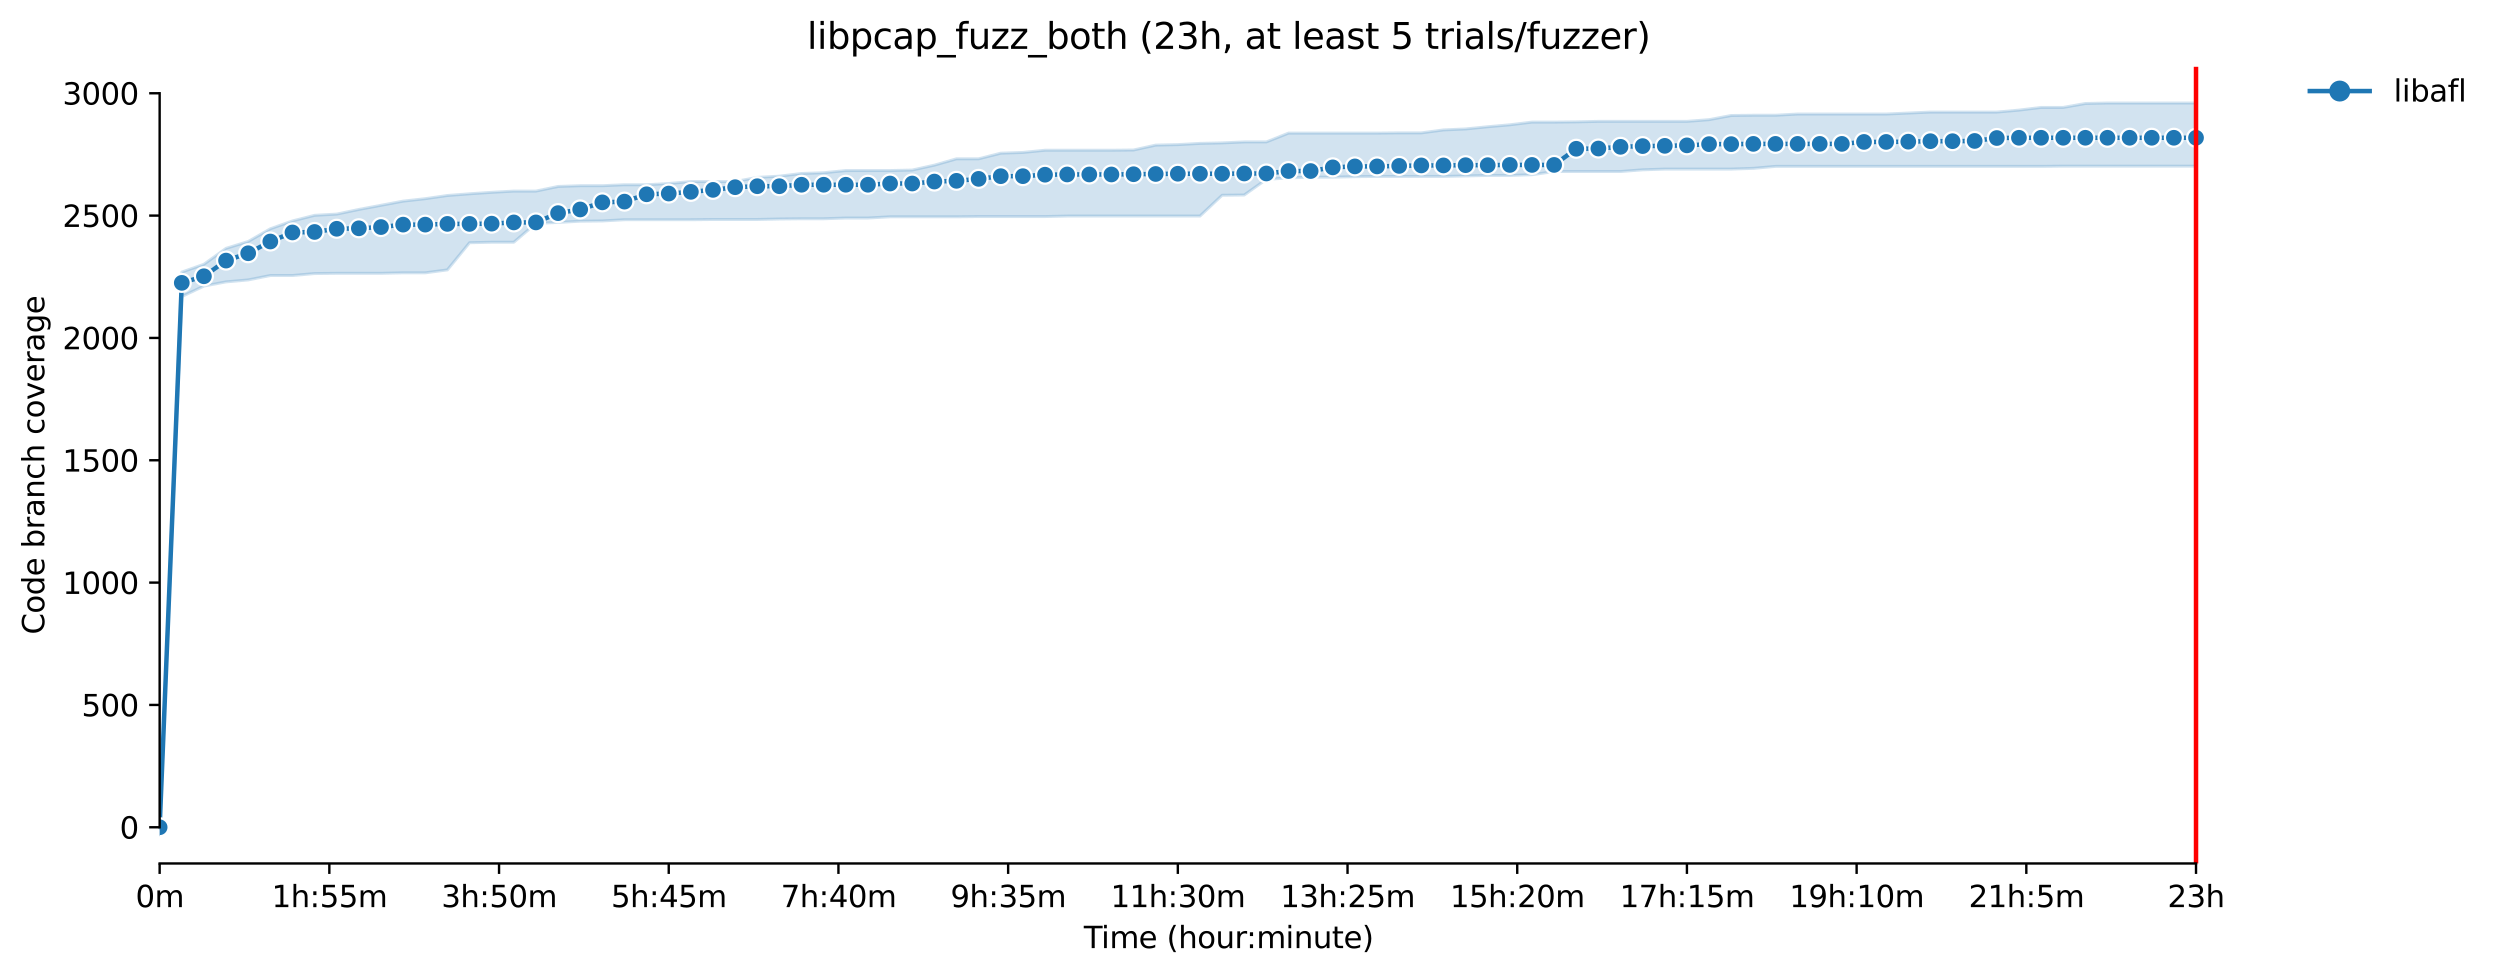 <?xml version="1.0" encoding="utf-8" standalone="no"?>
<!DOCTYPE svg PUBLIC "-//W3C//DTD SVG 1.1//EN"
  "http://www.w3.org/Graphics/SVG/1.1/DTD/svg11.dtd">
<svg xmlns:xlink="http://www.w3.org/1999/xlink" width="835.099pt" height="325.986pt" viewBox="0 0 835.099 325.986" xmlns="http://www.w3.org/2000/svg" version="1.1">
 <defs>
  <style type="text/css">*{stroke-linejoin: round; stroke-linecap: butt}</style>
 </defs>
 <g id="figure_1">
  <g id="patch_1">
   <path d="M 0 325.986 
L 835.099 325.986 
L 835.099 0 
L 0 0 
z
" style="fill: #ffffff"/>
  </g>
  <g id="axes_1">
   <g id="patch_2">
    <path d="M 53.328 288.43 
L 767.568 288.43 
L 767.568 22.318 
L 53.328 22.318 
z
" style="fill: #ffffff"/>
   </g>
   <g id="PolyCollection_1">
    <defs>
     <path id="m98b04351cd" d="M 53.328 -49.652 
L 53.328 -49.652 
L 60.722 -226.924 
L 68.116 -230.438 
L 75.509 -231.828 
L 82.903 -232.482 
L 90.297 -233.953 
L 97.691 -233.953 
L 105.085 -234.607 
L 112.478 -234.688 
L 119.872 -234.688 
L 127.266 -234.688 
L 134.66 -234.852 
L 142.054 -234.852 
L 149.447 -235.833 
L 156.841 -244.905 
L 164.235 -245.068 
L 171.629 -245.068 
L 179.023 -251.361 
L 186.416 -251.688 
L 193.81 -252.097 
L 201.204 -252.179 
L 208.598 -252.587 
L 215.991 -252.587 
L 223.385 -252.587 
L 230.779 -252.587 
L 238.173 -252.669 
L 245.567 -252.669 
L 252.96 -252.669 
L 260.354 -252.832 
L 267.748 -252.914 
L 275.142 -252.914 
L 282.536 -253.159 
L 289.929 -253.159 
L 297.323 -253.568 
L 304.717 -253.568 
L 312.111 -253.568 
L 319.505 -253.568 
L 326.898 -253.65 
L 334.292 -253.65 
L 341.686 -253.65 
L 349.08 -253.65 
L 356.473 -253.813 
L 363.867 -253.813 
L 371.261 -253.813 
L 378.655 -253.813 
L 386.049 -253.813 
L 393.442 -253.813 
L 400.836 -253.813 
L 408.23 -260.76 
L 415.624 -260.842 
L 423.018 -266.073 
L 430.411 -266.563 
L 437.805 -266.808 
L 445.199 -266.808 
L 452.593 -266.972 
L 459.987 -267.053 
L 467.38 -267.053 
L 474.774 -267.053 
L 482.168 -267.053 
L 489.562 -267.217 
L 496.955 -267.38 
L 504.349 -267.38 
L 511.743 -267.625 
L 519.137 -268.688 
L 526.531 -268.688 
L 533.924 -268.688 
L 541.318 -268.688 
L 548.712 -269.26 
L 556.106 -269.505 
L 563.5 -269.505 
L 570.893 -269.505 
L 578.287 -269.505 
L 585.681 -269.75 
L 593.075 -270.404 
L 600.468 -270.404 
L 607.862 -270.404 
L 615.256 -270.404 
L 622.65 -270.404 
L 630.044 -270.404 
L 637.437 -270.404 
L 644.831 -270.404 
L 652.225 -270.404 
L 659.619 -270.404 
L 667.013 -270.404 
L 674.406 -270.404 
L 681.8 -270.404 
L 689.194 -270.486 
L 696.588 -270.486 
L 703.982 -270.486 
L 711.375 -270.486 
L 718.769 -270.486 
L 726.163 -270.486 
L 733.557 -270.486 
L 733.557 -291.572 
L 733.557 -291.572 
L 726.163 -291.572 
L 718.769 -291.572 
L 711.375 -291.572 
L 703.982 -291.572 
L 696.588 -291.409 
L 689.194 -290.101 
L 681.8 -290.101 
L 674.406 -289.202 
L 667.013 -288.548 
L 659.619 -288.548 
L 652.225 -288.548 
L 644.831 -288.548 
L 637.437 -288.221 
L 630.044 -287.894 
L 622.65 -287.894 
L 615.256 -287.894 
L 607.862 -287.894 
L 600.468 -287.894 
L 593.075 -287.486 
L 585.681 -287.486 
L 578.287 -287.404 
L 570.893 -286.015 
L 563.5 -285.443 
L 556.106 -285.443 
L 548.712 -285.443 
L 541.318 -285.443 
L 533.924 -285.443 
L 526.531 -285.279 
L 519.137 -285.197 
L 511.743 -285.197 
L 504.349 -284.298 
L 496.955 -283.644 
L 489.562 -282.909 
L 482.168 -282.582 
L 474.774 -281.601 
L 467.38 -281.601 
L 459.987 -281.519 
L 452.593 -281.519 
L 445.199 -281.519 
L 437.805 -281.519 
L 430.411 -281.519 
L 423.018 -278.577 
L 415.624 -278.577 
L 408.23 -278.25 
L 400.836 -278.087 
L 393.442 -277.678 
L 386.049 -277.515 
L 378.655 -275.88 
L 371.261 -275.798 
L 363.867 -275.798 
L 356.473 -275.798 
L 349.08 -275.798 
L 341.686 -275.063 
L 334.292 -274.818 
L 326.898 -272.938 
L 319.505 -272.938 
L 312.111 -270.813 
L 304.717 -269.178 
L 297.323 -269.015 
L 289.929 -269.015 
L 282.536 -269.015 
L 275.142 -268.279 
L 267.748 -268.034 
L 260.354 -267.135 
L 252.96 -266.726 
L 245.567 -265.337 
L 238.173 -265.337 
L 230.779 -265.337 
L 223.385 -264.683 
L 215.991 -264.275 
L 208.598 -264.275 
L 201.204 -263.948 
L 193.81 -263.948 
L 186.416 -263.702 
L 179.023 -262.15 
L 171.629 -262.15 
L 164.235 -261.741 
L 156.841 -261.251 
L 149.447 -260.678 
L 142.054 -259.616 
L 134.66 -258.799 
L 127.266 -257.409 
L 119.872 -256.02 
L 112.478 -254.467 
L 105.085 -254.058 
L 97.691 -252.179 
L 90.297 -249.563 
L 82.903 -245.313 
L 75.509 -243.025 
L 68.116 -237.712 
L 60.722 -235.097 
L 53.328 -49.652 
z
" style="stroke: #1f77b4; stroke-opacity: 0.2"/>
    </defs>
    <g clip-path="url(#pae2f389758)">
     <use xlink:href="#m98b04351cd" x="0" y="325.986" style="fill: #1f77b4; fill-opacity: 0.2; stroke: #1f77b4; stroke-opacity: 0.2"/>
    </g>
   </g>
   <g id="matplotlib.axis_1">
    <g id="xtick_1">
     <g id="line2d_1">
      <defs>
       <path id="meebd048d6e" d="M 0 0 
L 0 3.5 
" style="stroke: #000000; stroke-width: 0.8"/>
      </defs>
      <g>
       <use xlink:href="#meebd048d6e" x="53.328" y="288.43" style="stroke: #000000; stroke-width: 0.8"/>
      </g>
     </g>
     <g id="text_1">
      <!-- 0m -->
      <g transform="translate(45.277 303.029) scale(0.1 -0.1)">
       <defs>
        <path id="DejaVuSans-30" d="M 2034 4250 
Q 1547 4250 1301 3770 
Q 1056 3291 1056 2328 
Q 1056 1369 1301 889 
Q 1547 409 2034 409 
Q 2525 409 2770 889 
Q 3016 1369 3016 2328 
Q 3016 3291 2770 3770 
Q 2525 4250 2034 4250 
z
M 2034 4750 
Q 2819 4750 3233 4129 
Q 3647 3509 3647 2328 
Q 3647 1150 3233 529 
Q 2819 -91 2034 -91 
Q 1250 -91 836 529 
Q 422 1150 422 2328 
Q 422 3509 836 4129 
Q 1250 4750 2034 4750 
z
" transform="scale(0.016)"/>
        <path id="DejaVuSans-6d" d="M 3328 2828 
Q 3544 3216 3844 3400 
Q 4144 3584 4550 3584 
Q 5097 3584 5394 3201 
Q 5691 2819 5691 2113 
L 5691 0 
L 5113 0 
L 5113 2094 
Q 5113 2597 4934 2840 
Q 4756 3084 4391 3084 
Q 3944 3084 3684 2787 
Q 3425 2491 3425 1978 
L 3425 0 
L 2847 0 
L 2847 2094 
Q 2847 2600 2669 2842 
Q 2491 3084 2119 3084 
Q 1678 3084 1418 2786 
Q 1159 2488 1159 1978 
L 1159 0 
L 581 0 
L 581 3500 
L 1159 3500 
L 1159 2956 
Q 1356 3278 1631 3431 
Q 1906 3584 2284 3584 
Q 2666 3584 2933 3390 
Q 3200 3197 3328 2828 
z
" transform="scale(0.016)"/>
       </defs>
       <use xlink:href="#DejaVuSans-30"/>
       <use xlink:href="#DejaVuSans-6d" x="63.623"/>
      </g>
     </g>
    </g>
    <g id="xtick_2">
     <g id="line2d_2">
      <g>
       <use xlink:href="#meebd048d6e" x="110.014" y="288.43" style="stroke: #000000; stroke-width: 0.8"/>
      </g>
     </g>
     <g id="text_2">
      <!-- 1h:55m -->
      <g transform="translate(90.747 303.029) scale(0.1 -0.1)">
       <defs>
        <path id="DejaVuSans-31" d="M 794 531 
L 1825 531 
L 1825 4091 
L 703 3866 
L 703 4441 
L 1819 4666 
L 2450 4666 
L 2450 531 
L 3481 531 
L 3481 0 
L 794 0 
L 794 531 
z
" transform="scale(0.016)"/>
        <path id="DejaVuSans-68" d="M 3513 2113 
L 3513 0 
L 2938 0 
L 2938 2094 
Q 2938 2591 2744 2837 
Q 2550 3084 2163 3084 
Q 1697 3084 1428 2787 
Q 1159 2491 1159 1978 
L 1159 0 
L 581 0 
L 581 4863 
L 1159 4863 
L 1159 2956 
Q 1366 3272 1645 3428 
Q 1925 3584 2291 3584 
Q 2894 3584 3203 3211 
Q 3513 2838 3513 2113 
z
" transform="scale(0.016)"/>
        <path id="DejaVuSans-3a" d="M 750 794 
L 1409 794 
L 1409 0 
L 750 0 
L 750 794 
z
M 750 3309 
L 1409 3309 
L 1409 2516 
L 750 2516 
L 750 3309 
z
" transform="scale(0.016)"/>
        <path id="DejaVuSans-35" d="M 691 4666 
L 3169 4666 
L 3169 4134 
L 1269 4134 
L 1269 2991 
Q 1406 3038 1543 3061 
Q 1681 3084 1819 3084 
Q 2600 3084 3056 2656 
Q 3513 2228 3513 1497 
Q 3513 744 3044 326 
Q 2575 -91 1722 -91 
Q 1428 -91 1123 -41 
Q 819 9 494 109 
L 494 744 
Q 775 591 1075 516 
Q 1375 441 1709 441 
Q 2250 441 2565 725 
Q 2881 1009 2881 1497 
Q 2881 1984 2565 2268 
Q 2250 2553 1709 2553 
Q 1456 2553 1204 2497 
Q 953 2441 691 2322 
L 691 4666 
z
" transform="scale(0.016)"/>
       </defs>
       <use xlink:href="#DejaVuSans-31"/>
       <use xlink:href="#DejaVuSans-68" x="63.623"/>
       <use xlink:href="#DejaVuSans-3a" x="127.002"/>
       <use xlink:href="#DejaVuSans-35" x="160.693"/>
       <use xlink:href="#DejaVuSans-35" x="224.316"/>
       <use xlink:href="#DejaVuSans-6d" x="287.939"/>
      </g>
     </g>
    </g>
    <g id="xtick_3">
     <g id="line2d_3">
      <g>
       <use xlink:href="#meebd048d6e" x="166.7" y="288.43" style="stroke: #000000; stroke-width: 0.8"/>
      </g>
     </g>
     <g id="text_3">
      <!-- 3h:50m -->
      <g transform="translate(147.432 303.029) scale(0.1 -0.1)">
       <defs>
        <path id="DejaVuSans-33" d="M 2597 2516 
Q 3050 2419 3304 2112 
Q 3559 1806 3559 1356 
Q 3559 666 3084 287 
Q 2609 -91 1734 -91 
Q 1441 -91 1130 -33 
Q 819 25 488 141 
L 488 750 
Q 750 597 1062 519 
Q 1375 441 1716 441 
Q 2309 441 2620 675 
Q 2931 909 2931 1356 
Q 2931 1769 2642 2001 
Q 2353 2234 1838 2234 
L 1294 2234 
L 1294 2753 
L 1863 2753 
Q 2328 2753 2575 2939 
Q 2822 3125 2822 3475 
Q 2822 3834 2567 4026 
Q 2313 4219 1838 4219 
Q 1578 4219 1281 4162 
Q 984 4106 628 3988 
L 628 4550 
Q 988 4650 1302 4700 
Q 1616 4750 1894 4750 
Q 2613 4750 3031 4423 
Q 3450 4097 3450 3541 
Q 3450 3153 3228 2886 
Q 3006 2619 2597 2516 
z
" transform="scale(0.016)"/>
       </defs>
       <use xlink:href="#DejaVuSans-33"/>
       <use xlink:href="#DejaVuSans-68" x="63.623"/>
       <use xlink:href="#DejaVuSans-3a" x="127.002"/>
       <use xlink:href="#DejaVuSans-35" x="160.693"/>
       <use xlink:href="#DejaVuSans-30" x="224.316"/>
       <use xlink:href="#DejaVuSans-6d" x="287.939"/>
      </g>
     </g>
    </g>
    <g id="xtick_4">
     <g id="line2d_4">
      <g>
       <use xlink:href="#meebd048d6e" x="223.385" y="288.43" style="stroke: #000000; stroke-width: 0.8"/>
      </g>
     </g>
     <g id="text_4">
      <!-- 5h:45m -->
      <g transform="translate(204.118 303.029) scale(0.1 -0.1)">
       <defs>
        <path id="DejaVuSans-34" d="M 2419 4116 
L 825 1625 
L 2419 1625 
L 2419 4116 
z
M 2253 4666 
L 3047 4666 
L 3047 1625 
L 3713 1625 
L 3713 1100 
L 3047 1100 
L 3047 0 
L 2419 0 
L 2419 1100 
L 313 1100 
L 313 1709 
L 2253 4666 
z
" transform="scale(0.016)"/>
       </defs>
       <use xlink:href="#DejaVuSans-35"/>
       <use xlink:href="#DejaVuSans-68" x="63.623"/>
       <use xlink:href="#DejaVuSans-3a" x="127.002"/>
       <use xlink:href="#DejaVuSans-34" x="160.693"/>
       <use xlink:href="#DejaVuSans-35" x="224.316"/>
       <use xlink:href="#DejaVuSans-6d" x="287.939"/>
      </g>
     </g>
    </g>
    <g id="xtick_5">
     <g id="line2d_5">
      <g>
       <use xlink:href="#meebd048d6e" x="280.071" y="288.43" style="stroke: #000000; stroke-width: 0.8"/>
      </g>
     </g>
     <g id="text_5">
      <!-- 7h:40m -->
      <g transform="translate(260.804 303.029) scale(0.1 -0.1)">
       <defs>
        <path id="DejaVuSans-37" d="M 525 4666 
L 3525 4666 
L 3525 4397 
L 1831 0 
L 1172 0 
L 2766 4134 
L 525 4134 
L 525 4666 
z
" transform="scale(0.016)"/>
       </defs>
       <use xlink:href="#DejaVuSans-37"/>
       <use xlink:href="#DejaVuSans-68" x="63.623"/>
       <use xlink:href="#DejaVuSans-3a" x="127.002"/>
       <use xlink:href="#DejaVuSans-34" x="160.693"/>
       <use xlink:href="#DejaVuSans-30" x="224.316"/>
       <use xlink:href="#DejaVuSans-6d" x="287.939"/>
      </g>
     </g>
    </g>
    <g id="xtick_6">
     <g id="line2d_6">
      <g>
       <use xlink:href="#meebd048d6e" x="336.757" y="288.43" style="stroke: #000000; stroke-width: 0.8"/>
      </g>
     </g>
     <g id="text_6">
      <!-- 9h:35m -->
      <g transform="translate(317.49 303.029) scale(0.1 -0.1)">
       <defs>
        <path id="DejaVuSans-39" d="M 703 97 
L 703 672 
Q 941 559 1184 500 
Q 1428 441 1663 441 
Q 2288 441 2617 861 
Q 2947 1281 2994 2138 
Q 2813 1869 2534 1725 
Q 2256 1581 1919 1581 
Q 1219 1581 811 2004 
Q 403 2428 403 3163 
Q 403 3881 828 4315 
Q 1253 4750 1959 4750 
Q 2769 4750 3195 4129 
Q 3622 3509 3622 2328 
Q 3622 1225 3098 567 
Q 2575 -91 1691 -91 
Q 1453 -91 1209 -44 
Q 966 3 703 97 
z
M 1959 2075 
Q 2384 2075 2632 2365 
Q 2881 2656 2881 3163 
Q 2881 3666 2632 3958 
Q 2384 4250 1959 4250 
Q 1534 4250 1286 3958 
Q 1038 3666 1038 3163 
Q 1038 2656 1286 2365 
Q 1534 2075 1959 2075 
z
" transform="scale(0.016)"/>
       </defs>
       <use xlink:href="#DejaVuSans-39"/>
       <use xlink:href="#DejaVuSans-68" x="63.623"/>
       <use xlink:href="#DejaVuSans-3a" x="127.002"/>
       <use xlink:href="#DejaVuSans-33" x="160.693"/>
       <use xlink:href="#DejaVuSans-35" x="224.316"/>
       <use xlink:href="#DejaVuSans-6d" x="287.939"/>
      </g>
     </g>
    </g>
    <g id="xtick_7">
     <g id="line2d_7">
      <g>
       <use xlink:href="#meebd048d6e" x="393.442" y="288.43" style="stroke: #000000; stroke-width: 0.8"/>
      </g>
     </g>
     <g id="text_7">
      <!-- 11h:30m -->
      <g transform="translate(370.994 303.029) scale(0.1 -0.1)">
       <use xlink:href="#DejaVuSans-31"/>
       <use xlink:href="#DejaVuSans-31" x="63.623"/>
       <use xlink:href="#DejaVuSans-68" x="127.246"/>
       <use xlink:href="#DejaVuSans-3a" x="190.625"/>
       <use xlink:href="#DejaVuSans-33" x="224.316"/>
       <use xlink:href="#DejaVuSans-30" x="287.939"/>
       <use xlink:href="#DejaVuSans-6d" x="351.562"/>
      </g>
     </g>
    </g>
    <g id="xtick_8">
     <g id="line2d_8">
      <g>
       <use xlink:href="#meebd048d6e" x="450.128" y="288.43" style="stroke: #000000; stroke-width: 0.8"/>
      </g>
     </g>
     <g id="text_8">
      <!-- 13h:25m -->
      <g transform="translate(427.68 303.029) scale(0.1 -0.1)">
       <defs>
        <path id="DejaVuSans-32" d="M 1228 531 
L 3431 531 
L 3431 0 
L 469 0 
L 469 531 
Q 828 903 1448 1529 
Q 2069 2156 2228 2338 
Q 2531 2678 2651 2914 
Q 2772 3150 2772 3378 
Q 2772 3750 2511 3984 
Q 2250 4219 1831 4219 
Q 1534 4219 1204 4116 
Q 875 4013 500 3803 
L 500 4441 
Q 881 4594 1212 4672 
Q 1544 4750 1819 4750 
Q 2544 4750 2975 4387 
Q 3406 4025 3406 3419 
Q 3406 3131 3298 2873 
Q 3191 2616 2906 2266 
Q 2828 2175 2409 1742 
Q 1991 1309 1228 531 
z
" transform="scale(0.016)"/>
       </defs>
       <use xlink:href="#DejaVuSans-31"/>
       <use xlink:href="#DejaVuSans-33" x="63.623"/>
       <use xlink:href="#DejaVuSans-68" x="127.246"/>
       <use xlink:href="#DejaVuSans-3a" x="190.625"/>
       <use xlink:href="#DejaVuSans-32" x="224.316"/>
       <use xlink:href="#DejaVuSans-35" x="287.939"/>
       <use xlink:href="#DejaVuSans-6d" x="351.562"/>
      </g>
     </g>
    </g>
    <g id="xtick_9">
     <g id="line2d_9">
      <g>
       <use xlink:href="#meebd048d6e" x="506.814" y="288.43" style="stroke: #000000; stroke-width: 0.8"/>
      </g>
     </g>
     <g id="text_9">
      <!-- 15h:20m -->
      <g transform="translate(484.365 303.029) scale(0.1 -0.1)">
       <use xlink:href="#DejaVuSans-31"/>
       <use xlink:href="#DejaVuSans-35" x="63.623"/>
       <use xlink:href="#DejaVuSans-68" x="127.246"/>
       <use xlink:href="#DejaVuSans-3a" x="190.625"/>
       <use xlink:href="#DejaVuSans-32" x="224.316"/>
       <use xlink:href="#DejaVuSans-30" x="287.939"/>
       <use xlink:href="#DejaVuSans-6d" x="351.562"/>
      </g>
     </g>
    </g>
    <g id="xtick_10">
     <g id="line2d_10">
      <g>
       <use xlink:href="#meebd048d6e" x="563.5" y="288.43" style="stroke: #000000; stroke-width: 0.8"/>
      </g>
     </g>
     <g id="text_10">
      <!-- 17h:15m -->
      <g transform="translate(541.051 303.029) scale(0.1 -0.1)">
       <use xlink:href="#DejaVuSans-31"/>
       <use xlink:href="#DejaVuSans-37" x="63.623"/>
       <use xlink:href="#DejaVuSans-68" x="127.246"/>
       <use xlink:href="#DejaVuSans-3a" x="190.625"/>
       <use xlink:href="#DejaVuSans-31" x="224.316"/>
       <use xlink:href="#DejaVuSans-35" x="287.939"/>
       <use xlink:href="#DejaVuSans-6d" x="351.562"/>
      </g>
     </g>
    </g>
    <g id="xtick_11">
     <g id="line2d_11">
      <g>
       <use xlink:href="#meebd048d6e" x="620.185" y="288.43" style="stroke: #000000; stroke-width: 0.8"/>
      </g>
     </g>
     <g id="text_11">
      <!-- 19h:10m -->
      <g transform="translate(597.737 303.029) scale(0.1 -0.1)">
       <use xlink:href="#DejaVuSans-31"/>
       <use xlink:href="#DejaVuSans-39" x="63.623"/>
       <use xlink:href="#DejaVuSans-68" x="127.246"/>
       <use xlink:href="#DejaVuSans-3a" x="190.625"/>
       <use xlink:href="#DejaVuSans-31" x="224.316"/>
       <use xlink:href="#DejaVuSans-30" x="287.939"/>
       <use xlink:href="#DejaVuSans-6d" x="351.562"/>
      </g>
     </g>
    </g>
    <g id="xtick_12">
     <g id="line2d_12">
      <g>
       <use xlink:href="#meebd048d6e" x="676.871" y="288.43" style="stroke: #000000; stroke-width: 0.8"/>
      </g>
     </g>
     <g id="text_12">
      <!-- 21h:5m -->
      <g transform="translate(657.604 303.029) scale(0.1 -0.1)">
       <use xlink:href="#DejaVuSans-32"/>
       <use xlink:href="#DejaVuSans-31" x="63.623"/>
       <use xlink:href="#DejaVuSans-68" x="127.246"/>
       <use xlink:href="#DejaVuSans-3a" x="190.625"/>
       <use xlink:href="#DejaVuSans-35" x="224.316"/>
       <use xlink:href="#DejaVuSans-6d" x="287.939"/>
      </g>
     </g>
    </g>
    <g id="xtick_13">
     <g id="line2d_13">
      <g>
       <use xlink:href="#meebd048d6e" x="733.557" y="288.43" style="stroke: #000000; stroke-width: 0.8"/>
      </g>
     </g>
     <g id="text_13">
      <!-- 23h -->
      <g transform="translate(724.025 303.029) scale(0.1 -0.1)">
       <use xlink:href="#DejaVuSans-32"/>
       <use xlink:href="#DejaVuSans-33" x="63.623"/>
       <use xlink:href="#DejaVuSans-68" x="127.246"/>
      </g>
     </g>
    </g>
    <g id="text_14">
     <!-- Time (hour:minute) -->
     <g transform="translate(362.041 316.707) scale(0.1 -0.1)">
      <defs>
       <path id="DejaVuSans-54" d="M -19 4666 
L 3928 4666 
L 3928 4134 
L 2272 4134 
L 2272 0 
L 1638 0 
L 1638 4134 
L -19 4134 
L -19 4666 
z
" transform="scale(0.016)"/>
       <path id="DejaVuSans-69" d="M 603 3500 
L 1178 3500 
L 1178 0 
L 603 0 
L 603 3500 
z
M 603 4863 
L 1178 4863 
L 1178 4134 
L 603 4134 
L 603 4863 
z
" transform="scale(0.016)"/>
       <path id="DejaVuSans-65" d="M 3597 1894 
L 3597 1613 
L 953 1613 
Q 991 1019 1311 708 
Q 1631 397 2203 397 
Q 2534 397 2845 478 
Q 3156 559 3463 722 
L 3463 178 
Q 3153 47 2828 -22 
Q 2503 -91 2169 -91 
Q 1331 -91 842 396 
Q 353 884 353 1716 
Q 353 2575 817 3079 
Q 1281 3584 2069 3584 
Q 2775 3584 3186 3129 
Q 3597 2675 3597 1894 
z
M 3022 2063 
Q 3016 2534 2758 2815 
Q 2500 3097 2075 3097 
Q 1594 3097 1305 2825 
Q 1016 2553 972 2059 
L 3022 2063 
z
" transform="scale(0.016)"/>
       <path id="DejaVuSans-20" transform="scale(0.016)"/>
       <path id="DejaVuSans-28" d="M 1984 4856 
Q 1566 4138 1362 3434 
Q 1159 2731 1159 2009 
Q 1159 1288 1364 580 
Q 1569 -128 1984 -844 
L 1484 -844 
Q 1016 -109 783 600 
Q 550 1309 550 2009 
Q 550 2706 781 3412 
Q 1013 4119 1484 4856 
L 1984 4856 
z
" transform="scale(0.016)"/>
       <path id="DejaVuSans-6f" d="M 1959 3097 
Q 1497 3097 1228 2736 
Q 959 2375 959 1747 
Q 959 1119 1226 758 
Q 1494 397 1959 397 
Q 2419 397 2687 759 
Q 2956 1122 2956 1747 
Q 2956 2369 2687 2733 
Q 2419 3097 1959 3097 
z
M 1959 3584 
Q 2709 3584 3137 3096 
Q 3566 2609 3566 1747 
Q 3566 888 3137 398 
Q 2709 -91 1959 -91 
Q 1206 -91 779 398 
Q 353 888 353 1747 
Q 353 2609 779 3096 
Q 1206 3584 1959 3584 
z
" transform="scale(0.016)"/>
       <path id="DejaVuSans-75" d="M 544 1381 
L 544 3500 
L 1119 3500 
L 1119 1403 
Q 1119 906 1312 657 
Q 1506 409 1894 409 
Q 2359 409 2629 706 
Q 2900 1003 2900 1516 
L 2900 3500 
L 3475 3500 
L 3475 0 
L 2900 0 
L 2900 538 
Q 2691 219 2414 64 
Q 2138 -91 1772 -91 
Q 1169 -91 856 284 
Q 544 659 544 1381 
z
M 1991 3584 
L 1991 3584 
z
" transform="scale(0.016)"/>
       <path id="DejaVuSans-72" d="M 2631 2963 
Q 2534 3019 2420 3045 
Q 2306 3072 2169 3072 
Q 1681 3072 1420 2755 
Q 1159 2438 1159 1844 
L 1159 0 
L 581 0 
L 581 3500 
L 1159 3500 
L 1159 2956 
Q 1341 3275 1631 3429 
Q 1922 3584 2338 3584 
Q 2397 3584 2469 3576 
Q 2541 3569 2628 3553 
L 2631 2963 
z
" transform="scale(0.016)"/>
       <path id="DejaVuSans-6e" d="M 3513 2113 
L 3513 0 
L 2938 0 
L 2938 2094 
Q 2938 2591 2744 2837 
Q 2550 3084 2163 3084 
Q 1697 3084 1428 2787 
Q 1159 2491 1159 1978 
L 1159 0 
L 581 0 
L 581 3500 
L 1159 3500 
L 1159 2956 
Q 1366 3272 1645 3428 
Q 1925 3584 2291 3584 
Q 2894 3584 3203 3211 
Q 3513 2838 3513 2113 
z
" transform="scale(0.016)"/>
       <path id="DejaVuSans-74" d="M 1172 4494 
L 1172 3500 
L 2356 3500 
L 2356 3053 
L 1172 3053 
L 1172 1153 
Q 1172 725 1289 603 
Q 1406 481 1766 481 
L 2356 481 
L 2356 0 
L 1766 0 
Q 1100 0 847 248 
Q 594 497 594 1153 
L 594 3053 
L 172 3053 
L 172 3500 
L 594 3500 
L 594 4494 
L 1172 4494 
z
" transform="scale(0.016)"/>
       <path id="DejaVuSans-29" d="M 513 4856 
L 1013 4856 
Q 1481 4119 1714 3412 
Q 1947 2706 1947 2009 
Q 1947 1309 1714 600 
Q 1481 -109 1013 -844 
L 513 -844 
Q 928 -128 1133 580 
Q 1338 1288 1338 2009 
Q 1338 2731 1133 3434 
Q 928 4138 513 4856 
z
" transform="scale(0.016)"/>
      </defs>
      <use xlink:href="#DejaVuSans-54"/>
      <use xlink:href="#DejaVuSans-69" x="57.959"/>
      <use xlink:href="#DejaVuSans-6d" x="85.742"/>
      <use xlink:href="#DejaVuSans-65" x="183.154"/>
      <use xlink:href="#DejaVuSans-20" x="244.678"/>
      <use xlink:href="#DejaVuSans-28" x="276.465"/>
      <use xlink:href="#DejaVuSans-68" x="315.479"/>
      <use xlink:href="#DejaVuSans-6f" x="378.857"/>
      <use xlink:href="#DejaVuSans-75" x="440.039"/>
      <use xlink:href="#DejaVuSans-72" x="503.418"/>
      <use xlink:href="#DejaVuSans-3a" x="542.781"/>
      <use xlink:href="#DejaVuSans-6d" x="576.473"/>
      <use xlink:href="#DejaVuSans-69" x="673.885"/>
      <use xlink:href="#DejaVuSans-6e" x="701.668"/>
      <use xlink:href="#DejaVuSans-75" x="765.047"/>
      <use xlink:href="#DejaVuSans-74" x="828.426"/>
      <use xlink:href="#DejaVuSans-65" x="867.635"/>
      <use xlink:href="#DejaVuSans-29" x="929.158"/>
     </g>
    </g>
   </g>
   <g id="matplotlib.axis_2">
    <g id="ytick_1">
     <g id="line2d_14">
      <defs>
       <path id="m5ab8393762" d="M 0 0 
L -3.5 0 
" style="stroke: #000000; stroke-width: 0.8"/>
      </defs>
      <g>
       <use xlink:href="#m5ab8393762" x="53.328" y="276.334" style="stroke: #000000; stroke-width: 0.8"/>
      </g>
     </g>
     <g id="text_15">
      <!-- 0 -->
      <g transform="translate(39.966 280.133) scale(0.1 -0.1)">
       <use xlink:href="#DejaVuSans-30"/>
      </g>
     </g>
    </g>
    <g id="ytick_2">
     <g id="line2d_15">
      <g>
       <use xlink:href="#m5ab8393762" x="53.328" y="235.469" style="stroke: #000000; stroke-width: 0.8"/>
      </g>
     </g>
     <g id="text_16">
      <!-- 500 -->
      <g transform="translate(27.241 239.268) scale(0.1 -0.1)">
       <use xlink:href="#DejaVuSans-35"/>
       <use xlink:href="#DejaVuSans-30" x="63.623"/>
       <use xlink:href="#DejaVuSans-30" x="127.246"/>
      </g>
     </g>
    </g>
    <g id="ytick_3">
     <g id="line2d_16">
      <g>
       <use xlink:href="#m5ab8393762" x="53.328" y="194.604" style="stroke: #000000; stroke-width: 0.8"/>
      </g>
     </g>
     <g id="text_17">
      <!-- 1000 -->
      <g transform="translate(20.878 198.404) scale(0.1 -0.1)">
       <use xlink:href="#DejaVuSans-31"/>
       <use xlink:href="#DejaVuSans-30" x="63.623"/>
       <use xlink:href="#DejaVuSans-30" x="127.246"/>
       <use xlink:href="#DejaVuSans-30" x="190.869"/>
      </g>
     </g>
    </g>
    <g id="ytick_4">
     <g id="line2d_17">
      <g>
       <use xlink:href="#m5ab8393762" x="53.328" y="153.74" style="stroke: #000000; stroke-width: 0.8"/>
      </g>
     </g>
     <g id="text_18">
      <!-- 1500 -->
      <g transform="translate(20.878 157.539) scale(0.1 -0.1)">
       <use xlink:href="#DejaVuSans-31"/>
       <use xlink:href="#DejaVuSans-35" x="63.623"/>
       <use xlink:href="#DejaVuSans-30" x="127.246"/>
       <use xlink:href="#DejaVuSans-30" x="190.869"/>
      </g>
     </g>
    </g>
    <g id="ytick_5">
     <g id="line2d_18">
      <g>
       <use xlink:href="#m5ab8393762" x="53.328" y="112.875" style="stroke: #000000; stroke-width: 0.8"/>
      </g>
     </g>
     <g id="text_19">
      <!-- 2000 -->
      <g transform="translate(20.878 116.674) scale(0.1 -0.1)">
       <use xlink:href="#DejaVuSans-32"/>
       <use xlink:href="#DejaVuSans-30" x="63.623"/>
       <use xlink:href="#DejaVuSans-30" x="127.246"/>
       <use xlink:href="#DejaVuSans-30" x="190.869"/>
      </g>
     </g>
    </g>
    <g id="ytick_6">
     <g id="line2d_19">
      <g>
       <use xlink:href="#m5ab8393762" x="53.328" y="72.01" style="stroke: #000000; stroke-width: 0.8"/>
      </g>
     </g>
     <g id="text_20">
      <!-- 2500 -->
      <g transform="translate(20.878 75.809) scale(0.1 -0.1)">
       <use xlink:href="#DejaVuSans-32"/>
       <use xlink:href="#DejaVuSans-35" x="63.623"/>
       <use xlink:href="#DejaVuSans-30" x="127.246"/>
       <use xlink:href="#DejaVuSans-30" x="190.869"/>
      </g>
     </g>
    </g>
    <g id="ytick_7">
     <g id="line2d_20">
      <g>
       <use xlink:href="#m5ab8393762" x="53.328" y="31.145" style="stroke: #000000; stroke-width: 0.8"/>
      </g>
     </g>
     <g id="text_21">
      <!-- 3000 -->
      <g transform="translate(20.878 34.944) scale(0.1 -0.1)">
       <use xlink:href="#DejaVuSans-33"/>
       <use xlink:href="#DejaVuSans-30" x="63.623"/>
       <use xlink:href="#DejaVuSans-30" x="127.246"/>
       <use xlink:href="#DejaVuSans-30" x="190.869"/>
      </g>
     </g>
    </g>
    <g id="text_22">
     <!-- Code branch coverage -->
     <g transform="translate(14.798 211.949) rotate(-90) scale(0.1 -0.1)">
      <defs>
       <path id="DejaVuSans-43" d="M 4122 4306 
L 4122 3641 
Q 3803 3938 3442 4084 
Q 3081 4231 2675 4231 
Q 1875 4231 1450 3742 
Q 1025 3253 1025 2328 
Q 1025 1406 1450 917 
Q 1875 428 2675 428 
Q 3081 428 3442 575 
Q 3803 722 4122 1019 
L 4122 359 
Q 3791 134 3420 21 
Q 3050 -91 2638 -91 
Q 1578 -91 968 557 
Q 359 1206 359 2328 
Q 359 3453 968 4101 
Q 1578 4750 2638 4750 
Q 3056 4750 3426 4639 
Q 3797 4528 4122 4306 
z
" transform="scale(0.016)"/>
       <path id="DejaVuSans-64" d="M 2906 2969 
L 2906 4863 
L 3481 4863 
L 3481 0 
L 2906 0 
L 2906 525 
Q 2725 213 2448 61 
Q 2172 -91 1784 -91 
Q 1150 -91 751 415 
Q 353 922 353 1747 
Q 353 2572 751 3078 
Q 1150 3584 1784 3584 
Q 2172 3584 2448 3432 
Q 2725 3281 2906 2969 
z
M 947 1747 
Q 947 1113 1208 752 
Q 1469 391 1925 391 
Q 2381 391 2643 752 
Q 2906 1113 2906 1747 
Q 2906 2381 2643 2742 
Q 2381 3103 1925 3103 
Q 1469 3103 1208 2742 
Q 947 2381 947 1747 
z
" transform="scale(0.016)"/>
       <path id="DejaVuSans-62" d="M 3116 1747 
Q 3116 2381 2855 2742 
Q 2594 3103 2138 3103 
Q 1681 3103 1420 2742 
Q 1159 2381 1159 1747 
Q 1159 1113 1420 752 
Q 1681 391 2138 391 
Q 2594 391 2855 752 
Q 3116 1113 3116 1747 
z
M 1159 2969 
Q 1341 3281 1617 3432 
Q 1894 3584 2278 3584 
Q 2916 3584 3314 3078 
Q 3713 2572 3713 1747 
Q 3713 922 3314 415 
Q 2916 -91 2278 -91 
Q 1894 -91 1617 61 
Q 1341 213 1159 525 
L 1159 0 
L 581 0 
L 581 4863 
L 1159 4863 
L 1159 2969 
z
" transform="scale(0.016)"/>
       <path id="DejaVuSans-61" d="M 2194 1759 
Q 1497 1759 1228 1600 
Q 959 1441 959 1056 
Q 959 750 1161 570 
Q 1363 391 1709 391 
Q 2188 391 2477 730 
Q 2766 1069 2766 1631 
L 2766 1759 
L 2194 1759 
z
M 3341 1997 
L 3341 0 
L 2766 0 
L 2766 531 
Q 2569 213 2275 61 
Q 1981 -91 1556 -91 
Q 1019 -91 701 211 
Q 384 513 384 1019 
Q 384 1609 779 1909 
Q 1175 2209 1959 2209 
L 2766 2209 
L 2766 2266 
Q 2766 2663 2505 2880 
Q 2244 3097 1772 3097 
Q 1472 3097 1187 3025 
Q 903 2953 641 2809 
L 641 3341 
Q 956 3463 1253 3523 
Q 1550 3584 1831 3584 
Q 2591 3584 2966 3190 
Q 3341 2797 3341 1997 
z
" transform="scale(0.016)"/>
       <path id="DejaVuSans-63" d="M 3122 3366 
L 3122 2828 
Q 2878 2963 2633 3030 
Q 2388 3097 2138 3097 
Q 1578 3097 1268 2742 
Q 959 2388 959 1747 
Q 959 1106 1268 751 
Q 1578 397 2138 397 
Q 2388 397 2633 464 
Q 2878 531 3122 666 
L 3122 134 
Q 2881 22 2623 -34 
Q 2366 -91 2075 -91 
Q 1284 -91 818 406 
Q 353 903 353 1747 
Q 353 2603 823 3093 
Q 1294 3584 2113 3584 
Q 2378 3584 2631 3529 
Q 2884 3475 3122 3366 
z
" transform="scale(0.016)"/>
       <path id="DejaVuSans-76" d="M 191 3500 
L 800 3500 
L 1894 563 
L 2988 3500 
L 3597 3500 
L 2284 0 
L 1503 0 
L 191 3500 
z
" transform="scale(0.016)"/>
       <path id="DejaVuSans-67" d="M 2906 1791 
Q 2906 2416 2648 2759 
Q 2391 3103 1925 3103 
Q 1463 3103 1205 2759 
Q 947 2416 947 1791 
Q 947 1169 1205 825 
Q 1463 481 1925 481 
Q 2391 481 2648 825 
Q 2906 1169 2906 1791 
z
M 3481 434 
Q 3481 -459 3084 -895 
Q 2688 -1331 1869 -1331 
Q 1566 -1331 1297 -1286 
Q 1028 -1241 775 -1147 
L 775 -588 
Q 1028 -725 1275 -790 
Q 1522 -856 1778 -856 
Q 2344 -856 2625 -561 
Q 2906 -266 2906 331 
L 2906 616 
Q 2728 306 2450 153 
Q 2172 0 1784 0 
Q 1141 0 747 490 
Q 353 981 353 1791 
Q 353 2603 747 3093 
Q 1141 3584 1784 3584 
Q 2172 3584 2450 3431 
Q 2728 3278 2906 2969 
L 2906 3500 
L 3481 3500 
L 3481 434 
z
" transform="scale(0.016)"/>
      </defs>
      <use xlink:href="#DejaVuSans-43"/>
      <use xlink:href="#DejaVuSans-6f" x="69.824"/>
      <use xlink:href="#DejaVuSans-64" x="131.006"/>
      <use xlink:href="#DejaVuSans-65" x="194.482"/>
      <use xlink:href="#DejaVuSans-20" x="256.006"/>
      <use xlink:href="#DejaVuSans-62" x="287.793"/>
      <use xlink:href="#DejaVuSans-72" x="351.27"/>
      <use xlink:href="#DejaVuSans-61" x="392.383"/>
      <use xlink:href="#DejaVuSans-6e" x="453.662"/>
      <use xlink:href="#DejaVuSans-63" x="517.041"/>
      <use xlink:href="#DejaVuSans-68" x="572.021"/>
      <use xlink:href="#DejaVuSans-20" x="635.4"/>
      <use xlink:href="#DejaVuSans-63" x="667.188"/>
      <use xlink:href="#DejaVuSans-6f" x="722.168"/>
      <use xlink:href="#DejaVuSans-76" x="783.35"/>
      <use xlink:href="#DejaVuSans-65" x="842.529"/>
      <use xlink:href="#DejaVuSans-72" x="904.053"/>
      <use xlink:href="#DejaVuSans-61" x="945.166"/>
      <use xlink:href="#DejaVuSans-67" x="1006.445"/>
      <use xlink:href="#DejaVuSans-65" x="1069.922"/>
     </g>
    </g>
   </g>
   <g id="line2d_21">
    <path d="M 53.328 276.334 
L 60.722 94.485 
L 68.116 92.279 
L 75.509 87.048 
L 82.903 84.596 
L 90.297 80.673 
L 97.691 77.649 
L 105.085 77.486 
L 112.478 76.423 
L 119.872 76.26 
L 127.266 75.851 
L 134.66 75.034 
L 142.054 75.034 
L 149.447 74.789 
L 156.841 74.789 
L 164.235 74.707 
L 171.629 74.298 
L 179.023 74.298 
L 186.416 71.193 
L 193.81 69.967 
L 201.204 67.596 
L 208.598 67.351 
L 215.991 64.899 
L 223.385 64.654 
L 230.779 64.082 
L 238.173 63.428 
L 245.567 62.529 
L 252.96 62.202 
L 260.354 62.202 
L 267.748 61.712 
L 275.142 61.712 
L 282.536 61.712 
L 289.929 61.712 
L 297.323 61.303 
L 304.717 61.303 
L 312.111 60.649 
L 319.505 60.404 
L 326.898 59.75 
L 334.292 58.851 
L 341.686 58.851 
L 349.08 58.361 
L 356.473 58.279 
L 363.867 58.279 
L 371.261 58.279 
L 378.655 58.197 
L 386.049 58.116 
L 393.442 58.034 
L 400.836 58.034 
L 408.23 58.034 
L 415.624 57.952 
L 423.018 57.952 
L 430.411 57.135 
L 437.805 57.135 
L 445.199 55.909 
L 452.593 55.582 
L 459.987 55.582 
L 467.38 55.419 
L 474.774 55.255 
L 482.168 55.255 
L 489.562 55.173 
L 496.955 55.173 
L 504.349 55.092 
L 511.743 55.092 
L 519.137 55.092 
L 526.531 49.698 
L 533.924 49.616 
L 541.318 49.044 
L 548.712 48.799 
L 556.106 48.717 
L 563.5 48.553 
L 570.893 48.145 
L 578.287 48.145 
L 585.681 48.063 
L 593.075 48.063 
L 600.468 48.063 
L 607.862 48.063 
L 615.256 48.063 
L 622.65 47.409 
L 630.044 47.409 
L 637.437 47.327 
L 644.831 47.164 
L 652.225 47.164 
L 659.619 47.082 
L 667.013 46.101 
L 674.406 46.02 
L 681.8 46.02 
L 689.194 46.02 
L 696.588 46.02 
L 703.982 46.02 
L 711.375 46.02 
L 718.769 46.02 
L 726.163 46.02 
L 733.557 46.02 
" clip-path="url(#pae2f389758)" style="fill: none; stroke: #1f77b4; stroke-width: 1.5; stroke-linecap: square"/>
    <defs>
     <path id="m6d96854ec2" d="M 0 3 
C 0.796 3 1.559 2.684 2.121 2.121 
C 2.684 1.559 3 0.796 3 0 
C 3 -0.796 2.684 -1.559 2.121 -2.121 
C 1.559 -2.684 0.796 -3 0 -3 
C -0.796 -3 -1.559 -2.684 -2.121 -2.121 
C -2.684 -1.559 -3 -0.796 -3 0 
C -3 0.796 -2.684 1.559 -2.121 2.121 
C -1.559 2.684 -0.796 3 0 3 
z
" style="stroke: #ffffff; stroke-width: 0.75"/>
    </defs>
    <g clip-path="url(#pae2f389758)">
     <use xlink:href="#m6d96854ec2" x="53.328" y="276.334" style="fill: #1f77b4; stroke: #ffffff; stroke-width: 0.75"/>
     <use xlink:href="#m6d96854ec2" x="60.722" y="94.485" style="fill: #1f77b4; stroke: #ffffff; stroke-width: 0.75"/>
     <use xlink:href="#m6d96854ec2" x="68.116" y="92.279" style="fill: #1f77b4; stroke: #ffffff; stroke-width: 0.75"/>
     <use xlink:href="#m6d96854ec2" x="75.509" y="87.048" style="fill: #1f77b4; stroke: #ffffff; stroke-width: 0.75"/>
     <use xlink:href="#m6d96854ec2" x="82.903" y="84.596" style="fill: #1f77b4; stroke: #ffffff; stroke-width: 0.75"/>
     <use xlink:href="#m6d96854ec2" x="90.297" y="80.673" style="fill: #1f77b4; stroke: #ffffff; stroke-width: 0.75"/>
     <use xlink:href="#m6d96854ec2" x="97.691" y="77.649" style="fill: #1f77b4; stroke: #ffffff; stroke-width: 0.75"/>
     <use xlink:href="#m6d96854ec2" x="105.085" y="77.486" style="fill: #1f77b4; stroke: #ffffff; stroke-width: 0.75"/>
     <use xlink:href="#m6d96854ec2" x="112.478" y="76.423" style="fill: #1f77b4; stroke: #ffffff; stroke-width: 0.75"/>
     <use xlink:href="#m6d96854ec2" x="119.872" y="76.26" style="fill: #1f77b4; stroke: #ffffff; stroke-width: 0.75"/>
     <use xlink:href="#m6d96854ec2" x="127.266" y="75.851" style="fill: #1f77b4; stroke: #ffffff; stroke-width: 0.75"/>
     <use xlink:href="#m6d96854ec2" x="134.66" y="75.034" style="fill: #1f77b4; stroke: #ffffff; stroke-width: 0.75"/>
     <use xlink:href="#m6d96854ec2" x="142.054" y="75.034" style="fill: #1f77b4; stroke: #ffffff; stroke-width: 0.75"/>
     <use xlink:href="#m6d96854ec2" x="149.447" y="74.789" style="fill: #1f77b4; stroke: #ffffff; stroke-width: 0.75"/>
     <use xlink:href="#m6d96854ec2" x="156.841" y="74.789" style="fill: #1f77b4; stroke: #ffffff; stroke-width: 0.75"/>
     <use xlink:href="#m6d96854ec2" x="164.235" y="74.707" style="fill: #1f77b4; stroke: #ffffff; stroke-width: 0.75"/>
     <use xlink:href="#m6d96854ec2" x="171.629" y="74.298" style="fill: #1f77b4; stroke: #ffffff; stroke-width: 0.75"/>
     <use xlink:href="#m6d96854ec2" x="179.023" y="74.298" style="fill: #1f77b4; stroke: #ffffff; stroke-width: 0.75"/>
     <use xlink:href="#m6d96854ec2" x="186.416" y="71.193" style="fill: #1f77b4; stroke: #ffffff; stroke-width: 0.75"/>
     <use xlink:href="#m6d96854ec2" x="193.81" y="69.967" style="fill: #1f77b4; stroke: #ffffff; stroke-width: 0.75"/>
     <use xlink:href="#m6d96854ec2" x="201.204" y="67.596" style="fill: #1f77b4; stroke: #ffffff; stroke-width: 0.75"/>
     <use xlink:href="#m6d96854ec2" x="208.598" y="67.351" style="fill: #1f77b4; stroke: #ffffff; stroke-width: 0.75"/>
     <use xlink:href="#m6d96854ec2" x="215.991" y="64.899" style="fill: #1f77b4; stroke: #ffffff; stroke-width: 0.75"/>
     <use xlink:href="#m6d96854ec2" x="223.385" y="64.654" style="fill: #1f77b4; stroke: #ffffff; stroke-width: 0.75"/>
     <use xlink:href="#m6d96854ec2" x="230.779" y="64.082" style="fill: #1f77b4; stroke: #ffffff; stroke-width: 0.75"/>
     <use xlink:href="#m6d96854ec2" x="238.173" y="63.428" style="fill: #1f77b4; stroke: #ffffff; stroke-width: 0.75"/>
     <use xlink:href="#m6d96854ec2" x="245.567" y="62.529" style="fill: #1f77b4; stroke: #ffffff; stroke-width: 0.75"/>
     <use xlink:href="#m6d96854ec2" x="252.96" y="62.202" style="fill: #1f77b4; stroke: #ffffff; stroke-width: 0.75"/>
     <use xlink:href="#m6d96854ec2" x="260.354" y="62.202" style="fill: #1f77b4; stroke: #ffffff; stroke-width: 0.75"/>
     <use xlink:href="#m6d96854ec2" x="267.748" y="61.712" style="fill: #1f77b4; stroke: #ffffff; stroke-width: 0.75"/>
     <use xlink:href="#m6d96854ec2" x="275.142" y="61.712" style="fill: #1f77b4; stroke: #ffffff; stroke-width: 0.75"/>
     <use xlink:href="#m6d96854ec2" x="282.536" y="61.712" style="fill: #1f77b4; stroke: #ffffff; stroke-width: 0.75"/>
     <use xlink:href="#m6d96854ec2" x="289.929" y="61.712" style="fill: #1f77b4; stroke: #ffffff; stroke-width: 0.75"/>
     <use xlink:href="#m6d96854ec2" x="297.323" y="61.303" style="fill: #1f77b4; stroke: #ffffff; stroke-width: 0.75"/>
     <use xlink:href="#m6d96854ec2" x="304.717" y="61.303" style="fill: #1f77b4; stroke: #ffffff; stroke-width: 0.75"/>
     <use xlink:href="#m6d96854ec2" x="312.111" y="60.649" style="fill: #1f77b4; stroke: #ffffff; stroke-width: 0.75"/>
     <use xlink:href="#m6d96854ec2" x="319.505" y="60.404" style="fill: #1f77b4; stroke: #ffffff; stroke-width: 0.75"/>
     <use xlink:href="#m6d96854ec2" x="326.898" y="59.75" style="fill: #1f77b4; stroke: #ffffff; stroke-width: 0.75"/>
     <use xlink:href="#m6d96854ec2" x="334.292" y="58.851" style="fill: #1f77b4; stroke: #ffffff; stroke-width: 0.75"/>
     <use xlink:href="#m6d96854ec2" x="341.686" y="58.851" style="fill: #1f77b4; stroke: #ffffff; stroke-width: 0.75"/>
     <use xlink:href="#m6d96854ec2" x="349.08" y="58.361" style="fill: #1f77b4; stroke: #ffffff; stroke-width: 0.75"/>
     <use xlink:href="#m6d96854ec2" x="356.473" y="58.279" style="fill: #1f77b4; stroke: #ffffff; stroke-width: 0.75"/>
     <use xlink:href="#m6d96854ec2" x="363.867" y="58.279" style="fill: #1f77b4; stroke: #ffffff; stroke-width: 0.75"/>
     <use xlink:href="#m6d96854ec2" x="371.261" y="58.279" style="fill: #1f77b4; stroke: #ffffff; stroke-width: 0.75"/>
     <use xlink:href="#m6d96854ec2" x="378.655" y="58.197" style="fill: #1f77b4; stroke: #ffffff; stroke-width: 0.75"/>
     <use xlink:href="#m6d96854ec2" x="386.049" y="58.116" style="fill: #1f77b4; stroke: #ffffff; stroke-width: 0.75"/>
     <use xlink:href="#m6d96854ec2" x="393.442" y="58.034" style="fill: #1f77b4; stroke: #ffffff; stroke-width: 0.75"/>
     <use xlink:href="#m6d96854ec2" x="400.836" y="58.034" style="fill: #1f77b4; stroke: #ffffff; stroke-width: 0.75"/>
     <use xlink:href="#m6d96854ec2" x="408.23" y="58.034" style="fill: #1f77b4; stroke: #ffffff; stroke-width: 0.75"/>
     <use xlink:href="#m6d96854ec2" x="415.624" y="57.952" style="fill: #1f77b4; stroke: #ffffff; stroke-width: 0.75"/>
     <use xlink:href="#m6d96854ec2" x="423.018" y="57.952" style="fill: #1f77b4; stroke: #ffffff; stroke-width: 0.75"/>
     <use xlink:href="#m6d96854ec2" x="430.411" y="57.135" style="fill: #1f77b4; stroke: #ffffff; stroke-width: 0.75"/>
     <use xlink:href="#m6d96854ec2" x="437.805" y="57.135" style="fill: #1f77b4; stroke: #ffffff; stroke-width: 0.75"/>
     <use xlink:href="#m6d96854ec2" x="445.199" y="55.909" style="fill: #1f77b4; stroke: #ffffff; stroke-width: 0.75"/>
     <use xlink:href="#m6d96854ec2" x="452.593" y="55.582" style="fill: #1f77b4; stroke: #ffffff; stroke-width: 0.75"/>
     <use xlink:href="#m6d96854ec2" x="459.987" y="55.582" style="fill: #1f77b4; stroke: #ffffff; stroke-width: 0.75"/>
     <use xlink:href="#m6d96854ec2" x="467.38" y="55.419" style="fill: #1f77b4; stroke: #ffffff; stroke-width: 0.75"/>
     <use xlink:href="#m6d96854ec2" x="474.774" y="55.255" style="fill: #1f77b4; stroke: #ffffff; stroke-width: 0.75"/>
     <use xlink:href="#m6d96854ec2" x="482.168" y="55.255" style="fill: #1f77b4; stroke: #ffffff; stroke-width: 0.75"/>
     <use xlink:href="#m6d96854ec2" x="489.562" y="55.173" style="fill: #1f77b4; stroke: #ffffff; stroke-width: 0.75"/>
     <use xlink:href="#m6d96854ec2" x="496.955" y="55.173" style="fill: #1f77b4; stroke: #ffffff; stroke-width: 0.75"/>
     <use xlink:href="#m6d96854ec2" x="504.349" y="55.092" style="fill: #1f77b4; stroke: #ffffff; stroke-width: 0.75"/>
     <use xlink:href="#m6d96854ec2" x="511.743" y="55.092" style="fill: #1f77b4; stroke: #ffffff; stroke-width: 0.75"/>
     <use xlink:href="#m6d96854ec2" x="519.137" y="55.092" style="fill: #1f77b4; stroke: #ffffff; stroke-width: 0.75"/>
     <use xlink:href="#m6d96854ec2" x="526.531" y="49.698" style="fill: #1f77b4; stroke: #ffffff; stroke-width: 0.75"/>
     <use xlink:href="#m6d96854ec2" x="533.924" y="49.616" style="fill: #1f77b4; stroke: #ffffff; stroke-width: 0.75"/>
     <use xlink:href="#m6d96854ec2" x="541.318" y="49.044" style="fill: #1f77b4; stroke: #ffffff; stroke-width: 0.75"/>
     <use xlink:href="#m6d96854ec2" x="548.712" y="48.799" style="fill: #1f77b4; stroke: #ffffff; stroke-width: 0.75"/>
     <use xlink:href="#m6d96854ec2" x="556.106" y="48.717" style="fill: #1f77b4; stroke: #ffffff; stroke-width: 0.75"/>
     <use xlink:href="#m6d96854ec2" x="563.5" y="48.553" style="fill: #1f77b4; stroke: #ffffff; stroke-width: 0.75"/>
     <use xlink:href="#m6d96854ec2" x="570.893" y="48.145" style="fill: #1f77b4; stroke: #ffffff; stroke-width: 0.75"/>
     <use xlink:href="#m6d96854ec2" x="578.287" y="48.145" style="fill: #1f77b4; stroke: #ffffff; stroke-width: 0.75"/>
     <use xlink:href="#m6d96854ec2" x="585.681" y="48.063" style="fill: #1f77b4; stroke: #ffffff; stroke-width: 0.75"/>
     <use xlink:href="#m6d96854ec2" x="593.075" y="48.063" style="fill: #1f77b4; stroke: #ffffff; stroke-width: 0.75"/>
     <use xlink:href="#m6d96854ec2" x="600.468" y="48.063" style="fill: #1f77b4; stroke: #ffffff; stroke-width: 0.75"/>
     <use xlink:href="#m6d96854ec2" x="607.862" y="48.063" style="fill: #1f77b4; stroke: #ffffff; stroke-width: 0.75"/>
     <use xlink:href="#m6d96854ec2" x="615.256" y="48.063" style="fill: #1f77b4; stroke: #ffffff; stroke-width: 0.75"/>
     <use xlink:href="#m6d96854ec2" x="622.65" y="47.409" style="fill: #1f77b4; stroke: #ffffff; stroke-width: 0.75"/>
     <use xlink:href="#m6d96854ec2" x="630.044" y="47.409" style="fill: #1f77b4; stroke: #ffffff; stroke-width: 0.75"/>
     <use xlink:href="#m6d96854ec2" x="637.437" y="47.327" style="fill: #1f77b4; stroke: #ffffff; stroke-width: 0.75"/>
     <use xlink:href="#m6d96854ec2" x="644.831" y="47.164" style="fill: #1f77b4; stroke: #ffffff; stroke-width: 0.75"/>
     <use xlink:href="#m6d96854ec2" x="652.225" y="47.164" style="fill: #1f77b4; stroke: #ffffff; stroke-width: 0.75"/>
     <use xlink:href="#m6d96854ec2" x="659.619" y="47.082" style="fill: #1f77b4; stroke: #ffffff; stroke-width: 0.75"/>
     <use xlink:href="#m6d96854ec2" x="667.013" y="46.101" style="fill: #1f77b4; stroke: #ffffff; stroke-width: 0.75"/>
     <use xlink:href="#m6d96854ec2" x="674.406" y="46.02" style="fill: #1f77b4; stroke: #ffffff; stroke-width: 0.75"/>
     <use xlink:href="#m6d96854ec2" x="681.8" y="46.02" style="fill: #1f77b4; stroke: #ffffff; stroke-width: 0.75"/>
     <use xlink:href="#m6d96854ec2" x="689.194" y="46.02" style="fill: #1f77b4; stroke: #ffffff; stroke-width: 0.75"/>
     <use xlink:href="#m6d96854ec2" x="696.588" y="46.02" style="fill: #1f77b4; stroke: #ffffff; stroke-width: 0.75"/>
     <use xlink:href="#m6d96854ec2" x="703.982" y="46.02" style="fill: #1f77b4; stroke: #ffffff; stroke-width: 0.75"/>
     <use xlink:href="#m6d96854ec2" x="711.375" y="46.02" style="fill: #1f77b4; stroke: #ffffff; stroke-width: 0.75"/>
     <use xlink:href="#m6d96854ec2" x="718.769" y="46.02" style="fill: #1f77b4; stroke: #ffffff; stroke-width: 0.75"/>
     <use xlink:href="#m6d96854ec2" x="726.163" y="46.02" style="fill: #1f77b4; stroke: #ffffff; stroke-width: 0.75"/>
     <use xlink:href="#m6d96854ec2" x="733.557" y="46.02" style="fill: #1f77b4; stroke: #ffffff; stroke-width: 0.75"/>
    </g>
   </g>
   <g id="line2d_22"/>
   <g id="line2d_23">
    <path d="M 733.557 288.43 
L 733.557 22.318 
" clip-path="url(#pae2f389758)" style="fill: none; stroke: #ff0000; stroke-width: 1.5; stroke-linecap: square"/>
   </g>
   <g id="patch_3">
    <path d="M 53.328 276.334 
L 53.328 31.145 
" style="fill: none; stroke: #000000; stroke-width: 0.8; stroke-linejoin: miter; stroke-linecap: square"/>
   </g>
   <g id="patch_4">
    <path d="M 53.328 288.43 
L 733.557 288.43 
" style="fill: none; stroke: #000000; stroke-width: 0.8; stroke-linejoin: miter; stroke-linecap: square"/>
   </g>
   <g id="text_23">
    <!-- libpcap_fuzz_both (23h, at least 5 trials/fuzzer) -->
    <g transform="translate(269.595 16.318) scale(0.12 -0.12)">
     <defs>
      <path id="DejaVuSans-6c" d="M 603 4863 
L 1178 4863 
L 1178 0 
L 603 0 
L 603 4863 
z
" transform="scale(0.016)"/>
      <path id="DejaVuSans-70" d="M 1159 525 
L 1159 -1331 
L 581 -1331 
L 581 3500 
L 1159 3500 
L 1159 2969 
Q 1341 3281 1617 3432 
Q 1894 3584 2278 3584 
Q 2916 3584 3314 3078 
Q 3713 2572 3713 1747 
Q 3713 922 3314 415 
Q 2916 -91 2278 -91 
Q 1894 -91 1617 61 
Q 1341 213 1159 525 
z
M 3116 1747 
Q 3116 2381 2855 2742 
Q 2594 3103 2138 3103 
Q 1681 3103 1420 2742 
Q 1159 2381 1159 1747 
Q 1159 1113 1420 752 
Q 1681 391 2138 391 
Q 2594 391 2855 752 
Q 3116 1113 3116 1747 
z
" transform="scale(0.016)"/>
      <path id="DejaVuSans-5f" d="M 3263 -1063 
L 3263 -1509 
L -63 -1509 
L -63 -1063 
L 3263 -1063 
z
" transform="scale(0.016)"/>
      <path id="DejaVuSans-66" d="M 2375 4863 
L 2375 4384 
L 1825 4384 
Q 1516 4384 1395 4259 
Q 1275 4134 1275 3809 
L 1275 3500 
L 2222 3500 
L 2222 3053 
L 1275 3053 
L 1275 0 
L 697 0 
L 697 3053 
L 147 3053 
L 147 3500 
L 697 3500 
L 697 3744 
Q 697 4328 969 4595 
Q 1241 4863 1831 4863 
L 2375 4863 
z
" transform="scale(0.016)"/>
      <path id="DejaVuSans-7a" d="M 353 3500 
L 3084 3500 
L 3084 2975 
L 922 459 
L 3084 459 
L 3084 0 
L 275 0 
L 275 525 
L 2438 3041 
L 353 3041 
L 353 3500 
z
" transform="scale(0.016)"/>
      <path id="DejaVuSans-2c" d="M 750 794 
L 1409 794 
L 1409 256 
L 897 -744 
L 494 -744 
L 750 256 
L 750 794 
z
" transform="scale(0.016)"/>
      <path id="DejaVuSans-73" d="M 2834 3397 
L 2834 2853 
Q 2591 2978 2328 3040 
Q 2066 3103 1784 3103 
Q 1356 3103 1142 2972 
Q 928 2841 928 2578 
Q 928 2378 1081 2264 
Q 1234 2150 1697 2047 
L 1894 2003 
Q 2506 1872 2764 1633 
Q 3022 1394 3022 966 
Q 3022 478 2636 193 
Q 2250 -91 1575 -91 
Q 1294 -91 989 -36 
Q 684 19 347 128 
L 347 722 
Q 666 556 975 473 
Q 1284 391 1588 391 
Q 1994 391 2212 530 
Q 2431 669 2431 922 
Q 2431 1156 2273 1281 
Q 2116 1406 1581 1522 
L 1381 1569 
Q 847 1681 609 1914 
Q 372 2147 372 2553 
Q 372 3047 722 3315 
Q 1072 3584 1716 3584 
Q 2034 3584 2315 3537 
Q 2597 3491 2834 3397 
z
" transform="scale(0.016)"/>
      <path id="DejaVuSans-2f" d="M 1625 4666 
L 2156 4666 
L 531 -594 
L 0 -594 
L 1625 4666 
z
" transform="scale(0.016)"/>
     </defs>
     <use xlink:href="#DejaVuSans-6c"/>
     <use xlink:href="#DejaVuSans-69" x="27.783"/>
     <use xlink:href="#DejaVuSans-62" x="55.566"/>
     <use xlink:href="#DejaVuSans-70" x="119.043"/>
     <use xlink:href="#DejaVuSans-63" x="182.52"/>
     <use xlink:href="#DejaVuSans-61" x="237.5"/>
     <use xlink:href="#DejaVuSans-70" x="298.779"/>
     <use xlink:href="#DejaVuSans-5f" x="362.256"/>
     <use xlink:href="#DejaVuSans-66" x="412.256"/>
     <use xlink:href="#DejaVuSans-75" x="447.461"/>
     <use xlink:href="#DejaVuSans-7a" x="510.84"/>
     <use xlink:href="#DejaVuSans-7a" x="563.33"/>
     <use xlink:href="#DejaVuSans-5f" x="615.82"/>
     <use xlink:href="#DejaVuSans-62" x="665.82"/>
     <use xlink:href="#DejaVuSans-6f" x="729.297"/>
     <use xlink:href="#DejaVuSans-74" x="790.479"/>
     <use xlink:href="#DejaVuSans-68" x="829.688"/>
     <use xlink:href="#DejaVuSans-20" x="893.066"/>
     <use xlink:href="#DejaVuSans-28" x="924.854"/>
     <use xlink:href="#DejaVuSans-32" x="963.867"/>
     <use xlink:href="#DejaVuSans-33" x="1027.49"/>
     <use xlink:href="#DejaVuSans-68" x="1091.113"/>
     <use xlink:href="#DejaVuSans-2c" x="1154.492"/>
     <use xlink:href="#DejaVuSans-20" x="1186.279"/>
     <use xlink:href="#DejaVuSans-61" x="1218.066"/>
     <use xlink:href="#DejaVuSans-74" x="1279.346"/>
     <use xlink:href="#DejaVuSans-20" x="1318.555"/>
     <use xlink:href="#DejaVuSans-6c" x="1350.342"/>
     <use xlink:href="#DejaVuSans-65" x="1378.125"/>
     <use xlink:href="#DejaVuSans-61" x="1439.648"/>
     <use xlink:href="#DejaVuSans-73" x="1500.928"/>
     <use xlink:href="#DejaVuSans-74" x="1553.027"/>
     <use xlink:href="#DejaVuSans-20" x="1592.236"/>
     <use xlink:href="#DejaVuSans-35" x="1624.023"/>
     <use xlink:href="#DejaVuSans-20" x="1687.646"/>
     <use xlink:href="#DejaVuSans-74" x="1719.434"/>
     <use xlink:href="#DejaVuSans-72" x="1758.643"/>
     <use xlink:href="#DejaVuSans-69" x="1799.756"/>
     <use xlink:href="#DejaVuSans-61" x="1827.539"/>
     <use xlink:href="#DejaVuSans-6c" x="1888.818"/>
     <use xlink:href="#DejaVuSans-73" x="1916.602"/>
     <use xlink:href="#DejaVuSans-2f" x="1968.701"/>
     <use xlink:href="#DejaVuSans-66" x="2002.393"/>
     <use xlink:href="#DejaVuSans-75" x="2037.598"/>
     <use xlink:href="#DejaVuSans-7a" x="2100.977"/>
     <use xlink:href="#DejaVuSans-7a" x="2153.467"/>
     <use xlink:href="#DejaVuSans-65" x="2205.957"/>
     <use xlink:href="#DejaVuSans-72" x="2267.48"/>
     <use xlink:href="#DejaVuSans-29" x="2308.594"/>
    </g>
   </g>
   <g id="legend_1">
    <g id="line2d_24">
     <path d="M 771.568 30.417 
L 781.568 30.417 
L 791.568 30.417 
" style="fill: none; stroke: #1f77b4; stroke-width: 1.5; stroke-linecap: square"/>
     <defs>
      <path id="mb03500b49b" d="M 0 3 
C 0.796 3 1.559 2.684 2.121 2.121 
C 2.684 1.559 3 0.796 3 0 
C 3 -0.796 2.684 -1.559 2.121 -2.121 
C 1.559 -2.684 0.796 -3 0 -3 
C -0.796 -3 -1.559 -2.684 -2.121 -2.121 
C -2.684 -1.559 -3 -0.796 -3 0 
C -3 0.796 -2.684 1.559 -2.121 2.121 
C -1.559 2.684 -0.796 3 0 3 
z
" style="stroke: #1f77b4"/>
     </defs>
     <g>
      <use xlink:href="#mb03500b49b" x="781.568" y="30.417" style="fill: #1f77b4; stroke: #1f77b4"/>
     </g>
    </g>
    <g id="text_24">
     <!-- libafl -->
     <g transform="translate(799.568 33.917) scale(0.1 -0.1)">
      <use xlink:href="#DejaVuSans-6c"/>
      <use xlink:href="#DejaVuSans-69" x="27.783"/>
      <use xlink:href="#DejaVuSans-62" x="55.566"/>
      <use xlink:href="#DejaVuSans-61" x="119.043"/>
      <use xlink:href="#DejaVuSans-66" x="180.322"/>
      <use xlink:href="#DejaVuSans-6c" x="215.527"/>
     </g>
    </g>
   </g>
  </g>
 </g>
 <defs>
  <clipPath id="pae2f389758">
   <rect x="53.328" y="22.318" width="714.24" height="266.112"/>
  </clipPath>
 </defs>
</svg>
